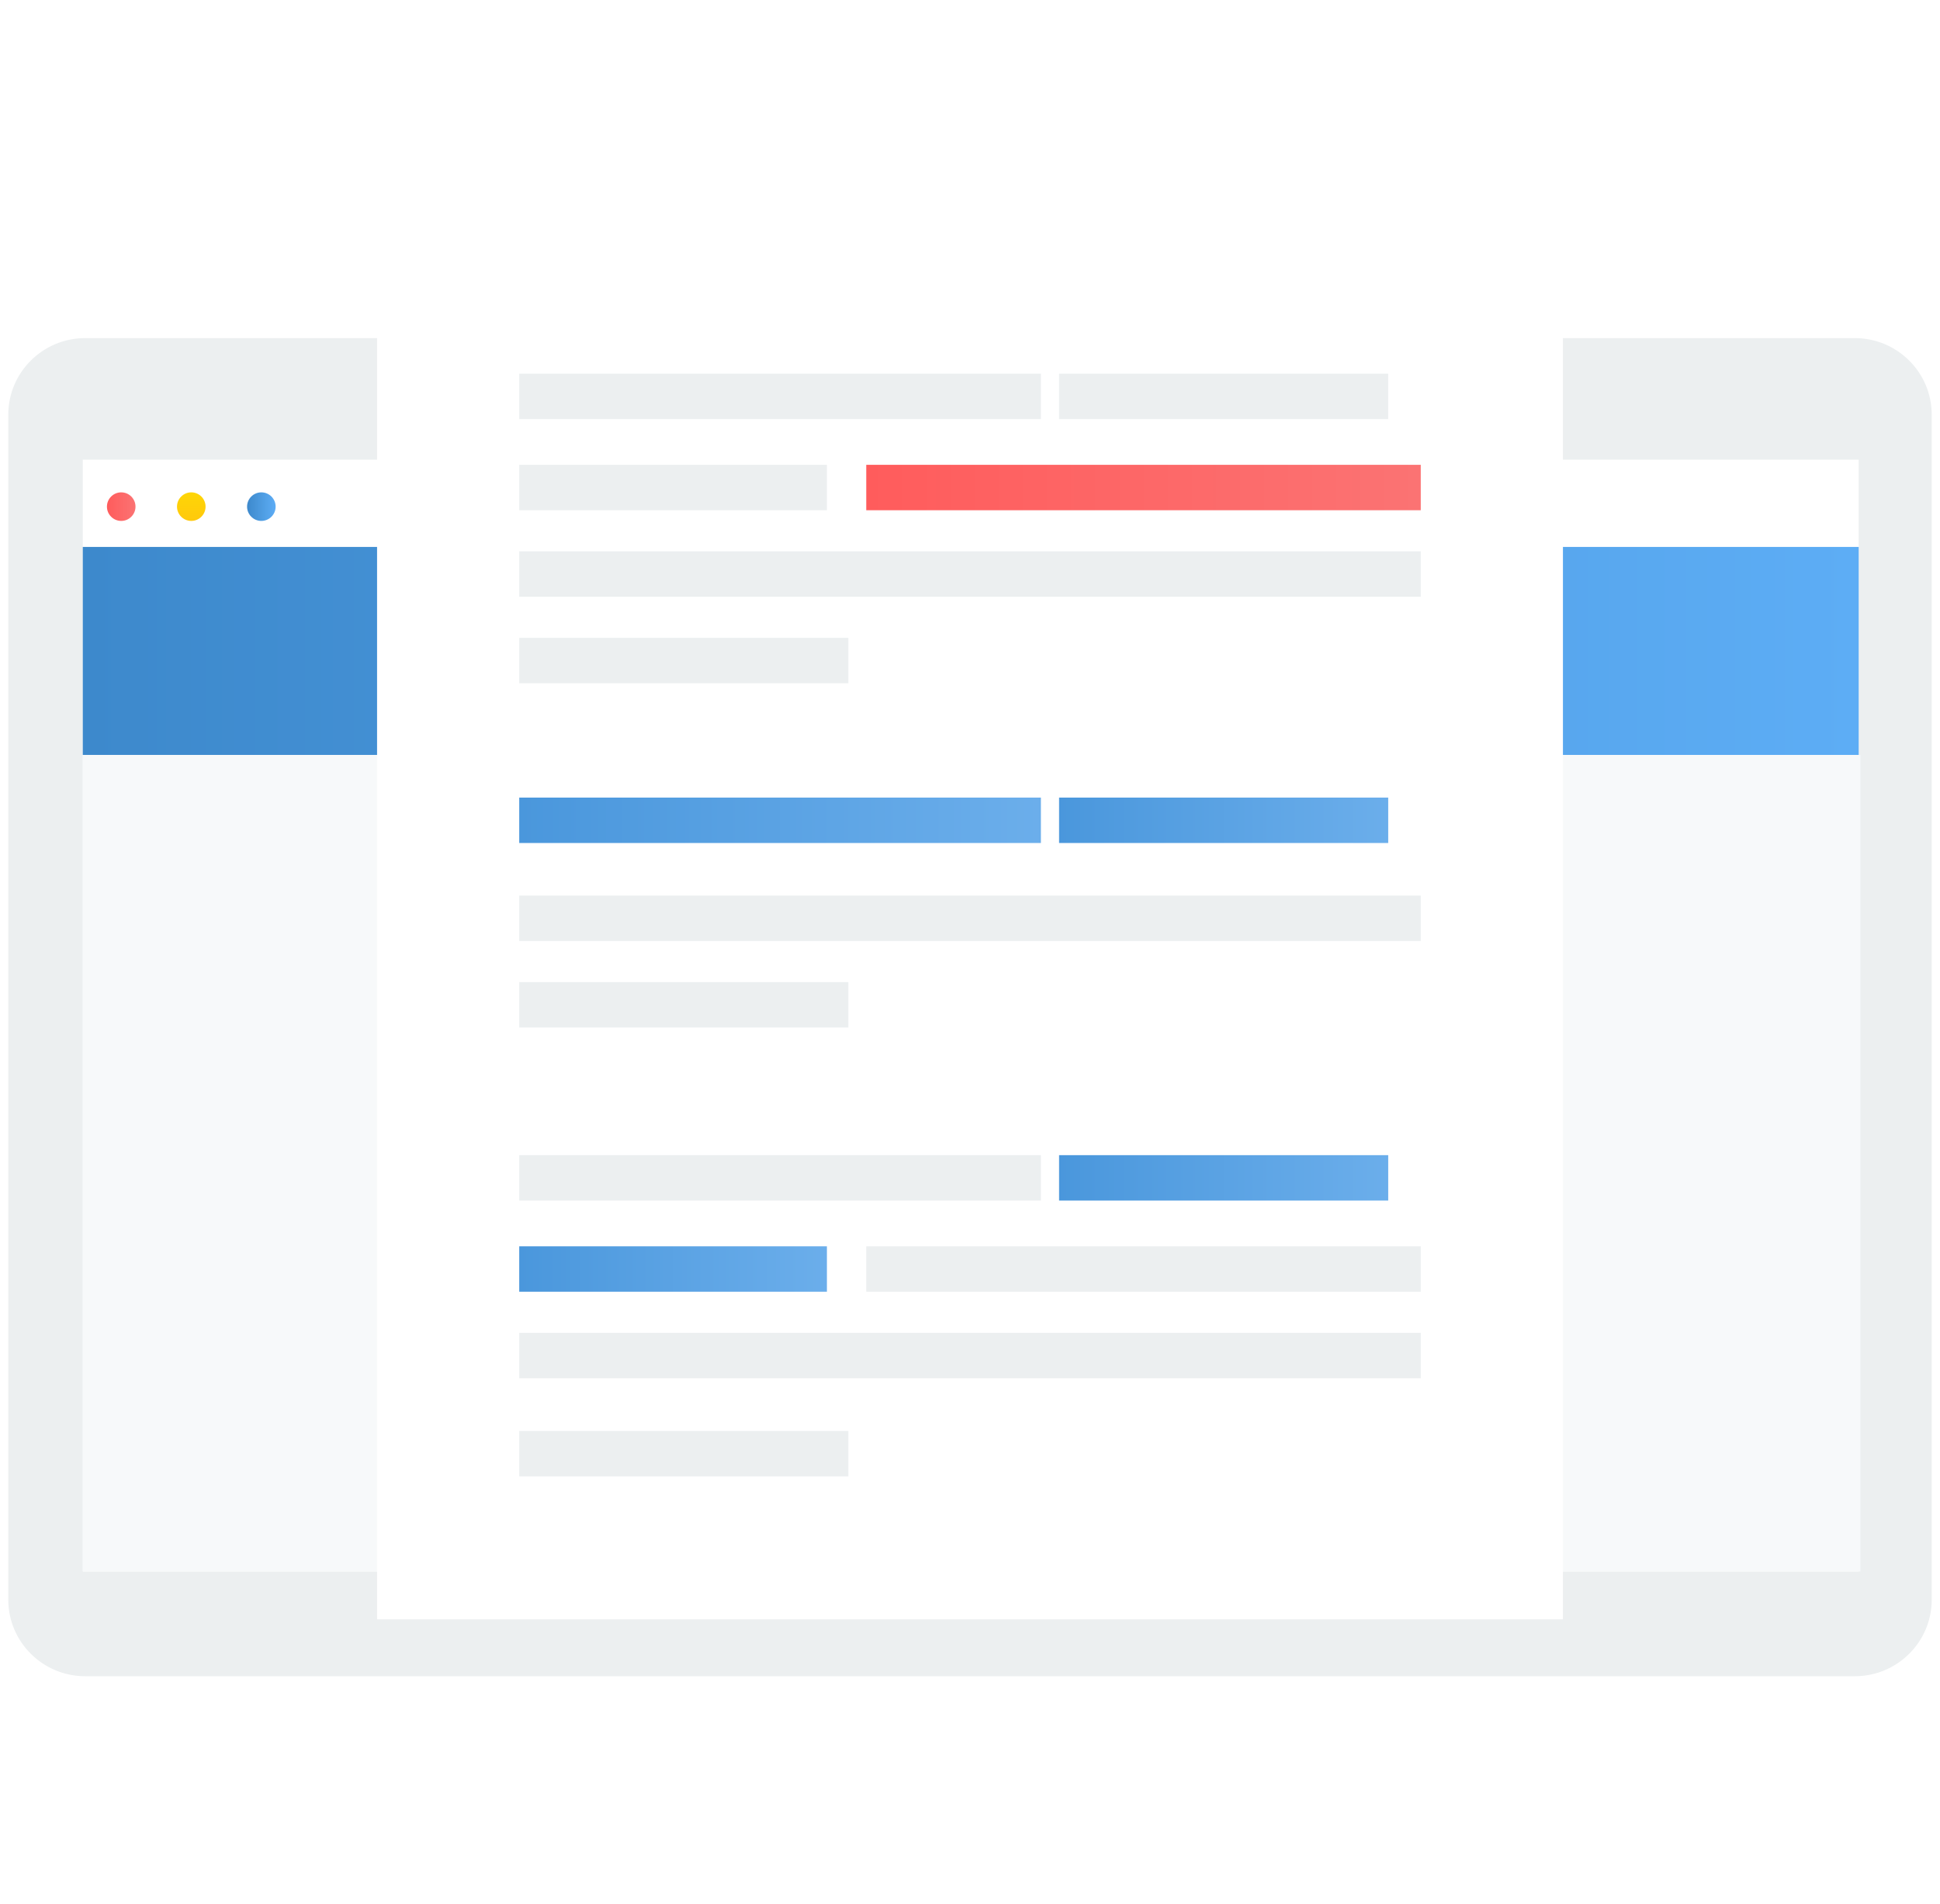 <?xml version="1.0" encoding="UTF-8"?>
<svg xmlns="http://www.w3.org/2000/svg" width="162" height="159" viewBox="0 0 162 159" fill="none">
  <path d="M154.879 139.997H7.121C3.57 139.997 0.691 137.132 0.691 133.599V34.637C0.691 31.103 3.57 28.238 7.121 28.238H154.879C158.43 28.238 161.309 31.103 161.309 34.637V133.599C161.309 137.132 158.43 139.997 154.879 139.997Z" fill="#ECEFF0"></path>
  <path d="M155.211 38.392H6.913V131.245H155.211V38.392Z" fill="white"></path>
  <path d="M155.211 45.679H6.913V63.05H155.211V45.679Z" fill="url(#paint0_linear)"></path>
  <path d="M10.122 43.506C10.781 43.506 11.315 42.972 11.315 42.314C11.315 41.655 10.781 41.121 10.122 41.121C9.464 41.121 8.93 41.655 8.93 42.314C8.93 42.972 9.464 43.506 10.122 43.506Z" fill="url(#paint1_linear)"></path>
  <path d="M15.973 43.506C16.632 43.506 17.166 42.972 17.166 42.314C17.166 41.655 16.632 41.121 15.973 41.121C15.315 41.121 14.78 41.655 14.78 42.314C14.78 42.972 15.315 43.506 15.973 43.506Z" fill="url(#paint2_linear)"></path>
  <path d="M21.824 43.506C22.483 43.506 23.017 42.972 23.017 42.314C23.017 41.655 22.483 41.121 21.824 41.121C21.166 41.121 20.632 41.655 20.632 42.314C20.632 42.972 21.166 43.506 21.824 43.506Z" fill="url(#paint3_linear)"></path>
  <rect x="6.912" y="63.05" width="148.442" height="68.195" fill="#F7F9FA"></rect>
  <g filter="url(#filter0_d)">
    <rect x="31.487" y="19.98" width="99.026" height="111.265" fill="white"></rect>
  </g>
  <path d="M86.92 31.208H43.359V35.001H86.92V31.208Z" fill="#ECEFF0"></path>
  <path d="M86.92 66.614H43.359V70.406H86.92V66.614Z" fill="url(#paint4_linear)"></path>
  <path d="M118.641 46.047H43.359V49.84H118.641V46.047Z" fill="#ECEFF0"></path>
  <path d="M118.641 74.798H43.359V78.591H118.641V74.798Z" fill="#ECEFF0"></path>
  <path d="M115.923 31.208H88.439V35.001H115.923V31.208Z" fill="#ECEFF0"></path>
  <path d="M115.923 66.614H88.439V70.406H115.923V66.614Z" fill="url(#paint5_linear)"></path>
  <path d="M70.843 53.273H43.359V57.066H70.843V53.273Z" fill="#ECEFF0"></path>
  <path d="M70.843 82.024H43.359V85.817H70.843V82.024Z" fill="#ECEFF0"></path>
  <path d="M70.843 119.512H43.359V123.305H70.843V119.512Z" fill="#ECEFF0"></path>
  <path d="M69.051 38.821H43.359V42.614H69.051V38.821Z" fill="#ECEFF0"></path>
  <path d="M118.641 38.821H72.337V42.614H118.641V38.821Z" fill="url(#paint6_linear)"></path>
  <path d="M86.92 96.477H43.359V100.27H86.92V96.477Z" fill="#ECEFF0"></path>
  <path d="M118.641 111.316H43.359V115.109H118.641V111.316Z" fill="#ECEFF0"></path>
  <path d="M115.923 96.477H88.439V100.27H115.923V96.477Z" fill="url(#paint7_linear)"></path>
  <path d="M69.051 104.089H43.359V107.882H69.051V104.089Z" fill="url(#paint8_linear)"></path>
  <path d="M118.641 104.089H72.337V107.882H118.641V104.089Z" fill="#ECEFF0"></path>
  <defs>
    <filter id="filter0_d" x="8.487" y="0.98" width="145.026" height="157.265" color-interpolation-filters="sRGB">
      <feFlood flood-opacity="0" result="BackgroundImageFix"></feFlood>
      <feColorMatrix in="SourceAlpha" type="matrix" values="0 0 0 0 0 0 0 0 0 0 0 0 0 0 0 0 0 0 127 0"></feColorMatrix>
      <feOffset dy="4"></feOffset>
      <feGaussianBlur stdDeviation="11.5"></feGaussianBlur>
      <feColorMatrix type="matrix" values="0 0 0 0 0.089 0 0 0 0 0.148 0 0 0 0 0.3 0 0 0 0.15 0"></feColorMatrix>
      <feBlend mode="normal" in2="BackgroundImageFix" result="effect1_dropShadow"></feBlend>
      <feBlend mode="normal" in="SourceGraphic" in2="effect1_dropShadow" result="shape"></feBlend>
    </filter>
    <linearGradient id="paint0_linear" x1="6.913" y1="50.905" x2="155.211" y2="50.905" gradientUnits="userSpaceOnUse">
      <stop stop-color="#3D89CC"></stop>
      <stop offset="1" stop-color="#5DADF5"></stop>
    </linearGradient>
    <linearGradient id="paint1_linear" x1="8.93" y1="43.506" x2="11.315" y2="43.506" gradientUnits="userSpaceOnUse">
      <stop stop-color="#FF5C5C"></stop>
      <stop offset="1" stop-color="#FB7373"></stop>
    </linearGradient>
    <linearGradient id="paint2_linear" x1="15.973" y1="41.121" x2="15.967" y2="43.506" gradientUnits="userSpaceOnUse">
      <stop offset="0.026" stop-color="#FED506"></stop>
      <stop offset="1" stop-color="#FFC90C"></stop>
    </linearGradient>
    <linearGradient id="paint3_linear" x1="20.632" y1="41.839" x2="23.017" y2="41.839" gradientUnits="userSpaceOnUse">
      <stop stop-color="#3D89CC"></stop>
      <stop offset="1" stop-color="#5DADF5"></stop>
    </linearGradient>
    <linearGradient id="paint4_linear" x1="43.359" y1="68.51" x2="86.92" y2="68.51" gradientUnits="userSpaceOnUse">
      <stop stop-color="#4A97DC"></stop>
      <stop offset="1" stop-color="#6BAEEB"></stop>
    </linearGradient>
    <linearGradient id="paint5_linear" x1="88.439" y1="68.51" x2="115.923" y2="68.51" gradientUnits="userSpaceOnUse">
      <stop stop-color="#4A97DC"></stop>
      <stop offset="1" stop-color="#6BAEEB"></stop>
    </linearGradient>
    <linearGradient id="paint6_linear" x1="72.337" y1="42.614" x2="118.641" y2="42.614" gradientUnits="userSpaceOnUse">
      <stop stop-color="#FF5C5C"></stop>
      <stop offset="1" stop-color="#FB7373"></stop>
    </linearGradient>
    <linearGradient id="paint7_linear" x1="88.439" y1="98.374" x2="115.923" y2="98.374" gradientUnits="userSpaceOnUse">
      <stop stop-color="#4A97DC"></stop>
      <stop offset="1" stop-color="#6BAEEB"></stop>
    </linearGradient>
    <linearGradient id="paint8_linear" x1="43.359" y1="105.986" x2="69.051" y2="105.986" gradientUnits="userSpaceOnUse">
      <stop stop-color="#4A97DC"></stop>
      <stop offset="1" stop-color="#6BAEEB"></stop>
    </linearGradient>
  </defs>
</svg>
